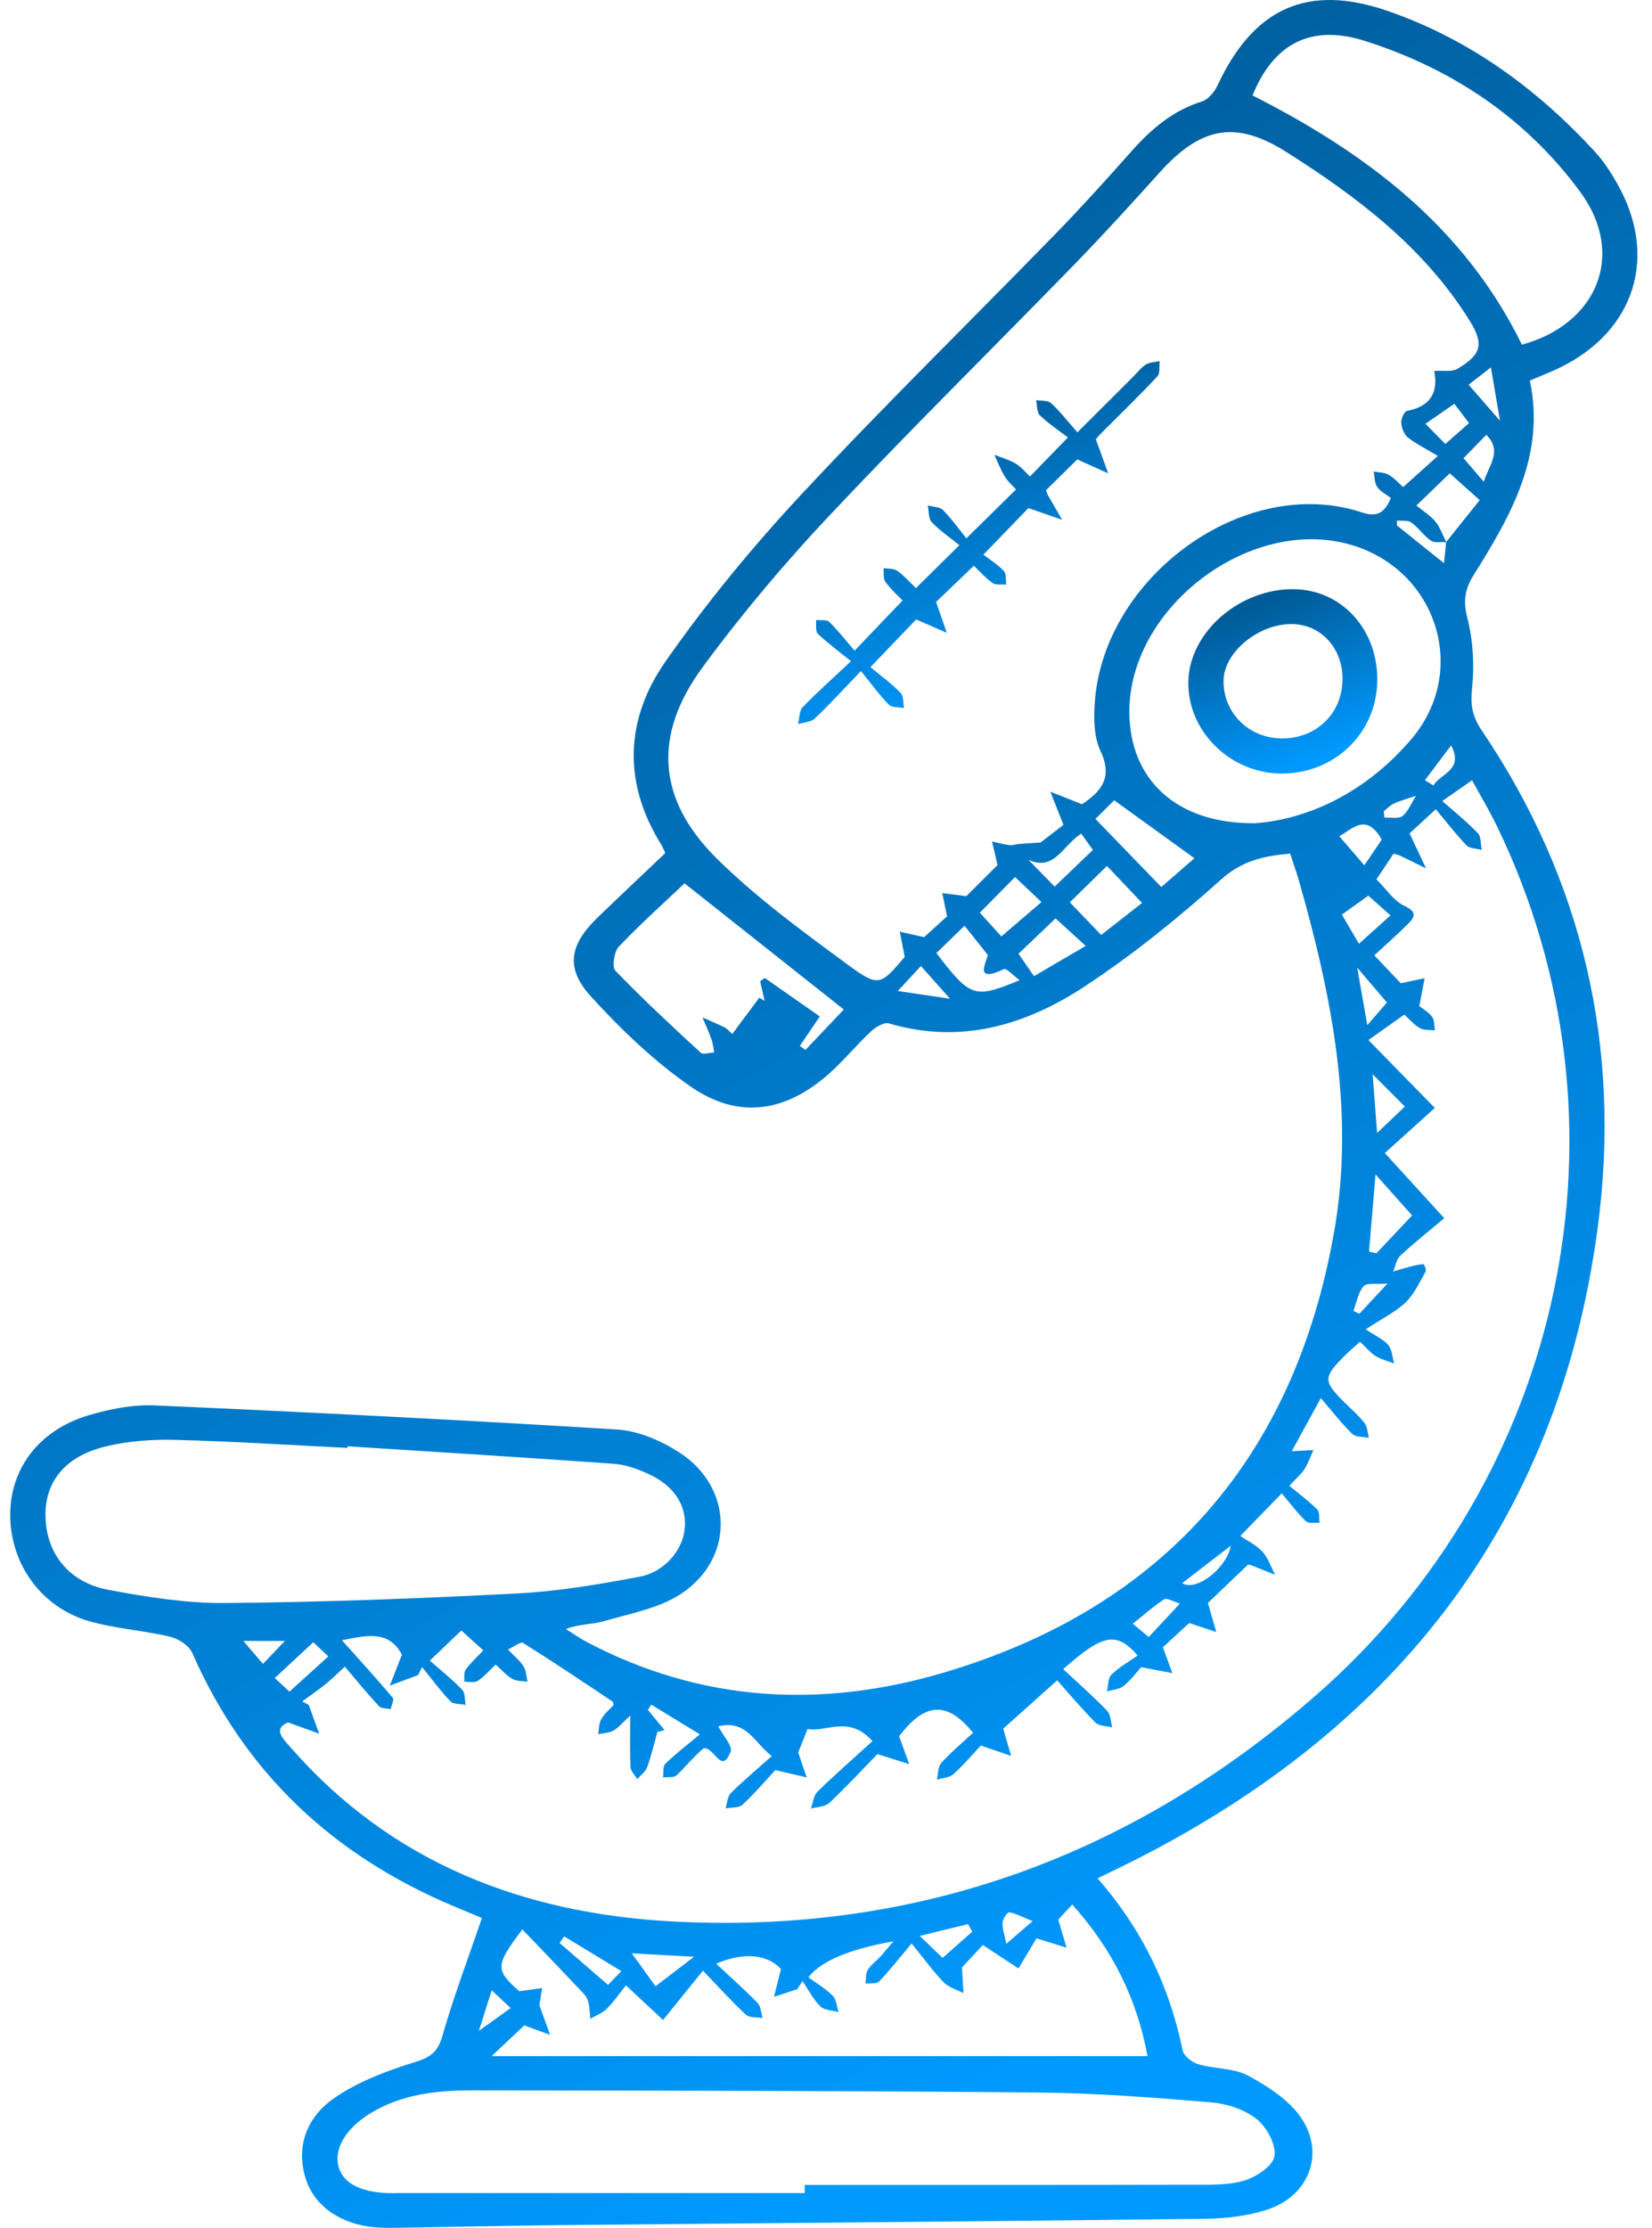 <svg xmlns="http://www.w3.org/2000/svg" width="89" height="120" viewBox="0 0 89 120" fill="none"><path d="M25.967 103.312C25.502 103.118 24.95 102.889 24.398 102.656C17.947 99.934 13.188 95.492 10.36 89.034C10.185 88.634 9.607 88.263 9.152 88.156C7.706 87.814 6.195 87.727 4.774 87.314C2.207 86.564 0.557 84.227 0.551 81.612C0.544 79.1 2.101 77.027 4.78 76.23C5.923 75.891 7.163 75.648 8.342 75.7C16.646 76.068 24.947 76.485 33.241 76.998C34.384 77.069 35.608 77.595 36.589 78.228C39.527 80.12 39.595 83.959 36.663 85.867C35.466 86.645 33.922 86.916 32.508 87.33C31.908 87.507 31.239 87.456 30.49 87.746C30.862 87.979 31.223 88.237 31.607 88.44C37.794 91.708 44.309 92.037 50.873 90.084C62.761 86.552 69.754 78.454 71.879 66.327C73.005 59.899 71.743 53.587 69.964 47.388C69.832 46.929 69.67 46.48 69.506 45.977C68.095 46.103 66.919 46.355 65.783 47.375C63.481 49.441 61.053 51.407 58.473 53.109C55.293 55.208 51.777 56.273 47.893 55.124C47.631 55.046 47.176 55.317 46.928 55.55C46.133 56.292 45.442 57.148 44.629 57.865C42.275 59.928 39.763 60.293 37.209 58.527C35.246 57.167 33.474 55.466 31.856 53.697C30.432 52.14 30.678 50.884 32.221 49.396C33.409 48.25 34.61 47.12 35.84 45.951C35.756 45.77 35.708 45.625 35.627 45.499C33.535 42.154 33.687 38.725 35.86 35.619C38.068 32.462 40.544 29.453 43.173 26.631C47.625 21.852 52.3 17.284 56.859 12.602C58.263 11.159 59.616 9.661 60.953 8.153C62.015 6.958 63.177 5.957 64.75 5.467C65.095 5.36 65.431 4.947 65.596 4.595C67.533 0.446 70.429 -0.904 74.755 0.588C79.15 2.106 82.811 4.782 85.94 8.188C86.398 8.689 86.776 9.276 87.115 9.871C89.352 13.784 88.1 17.813 84.044 19.799C83.544 20.044 83.018 20.241 82.42 20.496C83.266 24.516 81.4 27.774 79.392 30.973C78.907 31.745 78.817 32.381 79.056 33.304C79.366 34.515 79.434 35.845 79.305 37.095C79.214 37.967 79.321 38.593 79.805 39.31C85.304 47.436 87.357 56.444 86.078 66.098C83.925 82.341 74.81 93.529 60.278 100.616C59.923 100.79 59.568 100.961 59.129 101.174C61.524 103.909 63.006 106.983 63.717 110.447C63.778 110.747 64.23 111.09 64.566 111.19C65.45 111.448 66.474 111.387 67.252 111.806C68.308 112.378 69.438 113.107 70.093 114.066C71.404 115.991 70.526 118.273 68.288 119.013C67.204 119.371 66.002 119.5 64.85 119.513C53.307 119.652 41.768 119.739 30.226 119.852C27.401 119.881 24.575 119.946 21.75 119.991C21.308 119.997 20.862 120.01 20.42 119.985C18.46 119.881 16.943 118.887 16.465 117.334C15.903 115.51 16.61 113.963 18.041 112.985C19.329 112.103 20.878 111.529 22.39 111.06C23.235 110.799 23.594 110.495 23.839 109.643C24.446 107.528 25.228 105.465 25.967 103.302V103.312ZM77.91 29.197C78.517 28.442 79.121 27.683 79.718 26.937C79.008 26.301 78.51 25.856 78.104 25.494C77.503 26.072 76.97 26.589 76.305 27.231C76.647 27.509 77.041 27.744 77.319 28.08C77.584 28.4 77.723 28.826 77.92 29.204C77.635 29.181 77.287 29.259 77.087 29.12C76.696 28.852 76.421 28.422 76.034 28.145C75.847 28.009 75.521 28.064 75.256 28.035C75.256 28.122 75.256 28.213 75.256 28.3C76.05 28.939 76.848 29.578 77.794 30.337C77.842 29.853 77.874 29.53 77.91 29.204V29.197ZM35.821 93.186C35.685 93.219 35.553 93.254 35.417 93.287C35.24 93.923 35.091 94.568 34.865 95.185C34.775 95.434 34.513 95.618 34.332 95.831C34.206 95.615 33.98 95.401 33.968 95.179C33.926 94.326 33.952 93.471 33.952 92.408C33.519 92.806 33.312 93.07 33.044 93.219C32.809 93.348 32.502 93.351 32.224 93.409C32.276 93.138 32.263 92.828 32.392 92.602C32.563 92.302 32.847 92.069 33.054 91.84C33.025 91.724 33.028 91.666 33.002 91.65C31.404 90.587 29.809 89.516 28.182 88.495C28.053 88.415 27.694 88.699 27.365 88.847C27.73 89.228 28.024 89.461 28.211 89.761C28.353 89.99 28.353 90.303 28.418 90.581C28.14 90.536 27.823 90.562 27.597 90.429C27.271 90.239 27.01 89.932 26.703 89.661C26.332 90.01 26.067 90.329 25.735 90.539C25.554 90.652 25.253 90.575 25.008 90.584C25.031 90.361 24.976 90.087 25.089 89.932C25.341 89.577 25.676 89.28 26.038 88.896C25.602 88.502 25.205 88.14 24.853 87.824C24.265 88.385 23.784 88.847 23.158 89.445C23.775 89.99 24.375 90.468 24.901 91.02C25.066 91.191 25.031 91.556 25.085 91.831C24.808 91.772 24.43 91.808 24.265 91.637C23.717 91.062 23.242 90.413 22.738 89.793C22.667 89.939 22.596 90.081 22.522 90.226C22.015 90.416 21.508 90.607 21.001 90.794C21.214 90.248 21.427 89.706 21.653 89.128C20.921 87.749 19.684 88.114 18.422 88.35C19.371 89.412 20.285 90.413 21.159 91.45C21.243 91.55 21.088 91.853 21.046 92.063C20.833 92.014 20.543 92.037 20.417 91.901C19.787 91.224 19.203 90.507 18.576 89.771C18.073 90.232 17.824 90.491 17.547 90.71C17.137 91.036 16.704 91.333 16.281 91.643C16.397 91.708 16.517 91.772 16.633 91.834C16.82 92.35 17.007 92.867 17.195 93.38C16.684 93.196 16.171 93.012 15.512 92.773C14.686 93.141 15.238 93.639 15.664 94.129C21.095 100.354 28.214 103.063 36.215 103.496C49.359 104.203 60.914 99.996 70.807 91.391C84.39 79.578 88.361 60.457 80.667 44.54C80.222 43.62 79.692 42.739 79.305 42.028C78.778 42.396 78.33 42.706 77.703 43.145C78.433 43.794 79.069 44.298 79.618 44.879C79.802 45.073 79.763 45.473 79.828 45.78C79.55 45.702 79.179 45.712 79.008 45.535C78.427 44.931 77.916 44.259 77.351 43.588C76.664 44.22 76.228 44.621 75.94 44.889C76.292 45.638 76.557 46.203 76.825 46.771C76.347 46.539 75.873 46.303 75.395 46.074C75.327 46.041 75.249 46.032 75.075 45.983C74.791 46.41 74.487 46.861 74.155 47.365C74.684 47.888 75.085 48.521 75.653 48.789C76.463 49.167 76.144 49.477 75.772 49.845C75.207 50.407 74.607 50.933 74.039 51.459C74.642 52.098 75.104 52.58 75.466 52.961C75.973 52.854 76.363 52.77 76.751 52.689C76.67 53.115 76.589 53.542 76.463 54.194C76.599 54.3 76.932 54.488 77.151 54.765C77.29 54.943 77.261 55.253 77.306 55.501C77.032 55.466 76.715 55.508 76.496 55.379C76.166 55.185 75.905 54.875 75.656 54.649C74.978 55.13 74.387 55.55 73.722 56.021C74.92 57.245 76.163 58.517 77.3 59.676C76.257 60.616 75.388 61.4 74.607 62.107C75.65 63.25 76.586 64.28 77.807 65.617C77.016 66.282 76.199 66.931 75.437 67.638C75.227 67.832 75.178 68.2 75.056 68.49C75.346 68.403 75.637 68.31 75.931 68.235C76.179 68.171 76.434 68.106 76.686 68.09C76.722 68.09 76.857 68.406 76.802 68.497C76.476 69.065 76.195 69.698 75.737 70.14C75.22 70.644 74.533 70.973 73.58 71.603C74.136 71.977 74.542 72.145 74.791 72.449C74.994 72.697 75.01 73.101 75.107 73.437C74.775 73.311 74.413 73.23 74.119 73.046C73.819 72.859 73.587 72.565 73.27 72.271C72.98 72.536 72.705 72.762 72.453 73.014C71.278 74.186 71.278 74.386 72.408 75.516C72.779 75.887 73.186 76.23 73.506 76.64C73.667 76.846 73.671 77.175 73.748 77.447C73.445 77.382 73.044 77.421 72.854 77.237C72.282 76.681 71.795 76.046 71.159 75.306C70.529 76.456 70.055 77.321 69.593 78.167C70.009 78.144 70.384 78.125 70.755 78.105C70.603 78.444 70.484 78.803 70.29 79.113C70.129 79.374 69.877 79.581 69.464 80.033C70 80.475 70.519 80.856 70.968 81.308C71.107 81.447 71.052 81.78 71.088 82.025C70.836 82.002 70.494 82.077 70.352 81.938C69.89 81.492 69.502 80.969 69.054 80.436C68.285 81.228 67.681 81.847 66.823 82.732C67.239 83.019 67.704 83.236 68.02 83.588C68.324 83.927 68.476 84.408 68.692 84.824C68.259 84.65 67.83 84.472 67.394 84.304C67.326 84.279 67.249 84.285 67.229 84.282C66.451 85.024 65.699 85.748 65.076 86.342C65.25 86.945 65.386 87.427 65.525 87.908C65.044 87.746 64.559 87.585 64.072 87.42C63.587 87.862 63.058 88.35 62.648 88.728C62.855 89.286 63.006 89.703 63.161 90.119C62.67 90.026 62.18 89.932 61.479 89.8C61.256 90.048 60.94 90.481 60.54 90.807C60.31 90.994 59.942 91.014 59.636 91.107C59.71 90.8 59.684 90.394 59.874 90.207C60.297 89.796 60.83 89.496 61.292 89.17C60.126 87.843 59.403 88.03 57.279 89.906C58.079 90.652 58.893 91.369 59.645 92.147C59.839 92.347 59.836 92.738 59.923 93.041C59.613 92.96 59.206 92.977 59.016 92.783C58.231 91.992 57.511 91.133 56.956 90.51C55.771 91.569 54.825 92.418 54.047 93.112C54.211 93.68 54.344 94.129 54.473 94.578C53.992 94.413 53.508 94.249 52.839 94.019C52.426 94.462 51.932 95.049 51.367 95.56C51.154 95.753 50.776 95.766 50.473 95.86C50.547 95.553 50.524 95.159 50.712 94.956C51.244 94.368 51.861 93.858 52.423 93.335C51.012 91.579 49.801 91.721 48.438 93.522C48.636 94.068 48.81 94.546 48.984 95.024C48.471 94.862 47.958 94.698 47.27 94.481C46.495 95.279 45.617 96.228 44.68 97.109C44.454 97.323 44.022 97.323 43.686 97.419C43.799 97.113 43.828 96.719 44.038 96.512C44.981 95.589 45.978 94.717 47.002 93.784C45.733 92.347 44.474 93.335 43.505 93.128C43.279 93.697 43.114 94.116 43.001 94.397C43.176 94.904 43.318 95.321 43.46 95.737C42.976 95.624 42.488 95.511 41.771 95.343C41.281 95.873 40.677 96.58 40.002 97.21C39.805 97.39 39.398 97.348 39.088 97.406C39.179 97.126 39.188 96.767 39.372 96.583C40.054 95.905 40.793 95.288 41.581 94.588C40.609 93.848 40.238 92.628 38.694 92.983C38.969 93.509 39.472 94.039 39.363 94.339C38.872 95.663 38.462 94.019 37.89 94.181C37.374 94.614 36.948 95.153 36.45 95.624C36.302 95.763 35.969 95.705 35.718 95.74C35.753 95.492 35.701 95.15 35.843 95.007C36.347 94.507 36.919 94.074 37.703 93.416C36.586 92.734 35.837 92.276 35.085 91.818C35.023 91.911 34.965 92.005 34.904 92.099C35.204 92.463 35.505 92.828 35.805 93.193L35.821 93.186ZM77.258 19.983C77.739 19.947 78.213 20.047 78.517 19.866C79.821 19.088 79.963 18.533 79.166 17.255C76.712 13.322 73.109 10.591 69.276 8.172C66.519 6.432 64.647 6.868 62.454 9.312C60.972 10.962 59.477 12.599 57.934 14.191C53.52 18.727 49.007 23.173 44.671 27.783C42.246 30.36 39.95 33.088 37.855 35.936C35.156 39.603 35.401 43.078 38.643 46.271C40.78 48.376 43.244 50.174 45.672 51.96C47.347 53.193 47.431 53.077 48.742 51.54C48.639 51.023 48.555 50.603 48.474 50.184C48.9 50.281 49.326 50.374 49.785 50.478C50.198 50.103 50.669 49.677 51.022 49.357C50.915 48.825 50.841 48.463 50.766 48.105C51.154 48.153 51.541 48.205 52.058 48.272C52.575 47.759 53.198 47.139 53.743 46.593C53.627 46.103 53.533 45.712 53.443 45.325C53.756 45.392 54.066 45.483 54.383 45.522C54.554 45.544 54.734 45.473 54.912 45.457C55.316 45.425 55.719 45.402 56.061 45.38C56.51 45.034 56.988 44.666 57.292 44.43C57.014 43.726 56.801 43.184 56.588 42.645C57.13 42.858 57.672 43.074 58.292 43.32C59.251 42.674 59.994 41.941 59.29 40.456C58.932 39.7 58.919 38.712 58.98 37.847C59.445 31.067 67.049 25.507 73.374 27.602C74.119 27.851 74.578 27.696 74.93 26.818C74.694 26.637 74.374 26.485 74.197 26.23C74.045 26.011 74.061 25.678 74.003 25.397C74.278 25.452 74.588 25.442 74.817 25.575C75.117 25.746 75.353 26.027 75.592 26.237C76.208 25.685 76.764 25.187 77.464 24.558C76.822 24.174 76.296 23.915 75.847 23.563C75.643 23.402 75.511 23.056 75.492 22.785C75.475 22.569 75.647 22.165 75.792 22.136C77.016 21.904 77.506 21.19 77.267 19.983H77.258ZM18.725 77.908C18.725 77.934 18.725 77.963 18.722 77.989C15.622 77.837 12.523 77.634 9.42 77.556C8.187 77.524 6.911 77.621 5.713 77.905C3.518 78.428 2.423 79.797 2.449 81.66C2.478 83.643 3.689 85.228 5.82 85.631C7.909 86.025 10.05 86.364 12.164 86.345C17.401 86.3 22.638 86.1 27.865 85.828C30.067 85.715 32.269 85.341 34.442 84.931C35.843 84.666 36.812 83.452 36.896 82.27C36.983 81.06 36.299 80.01 34.917 79.384C34.339 79.122 33.7 78.89 33.077 78.845C28.295 78.502 23.507 78.209 18.725 77.902V77.908ZM43.353 118.125C43.353 117.98 43.353 117.831 43.353 117.686C50.334 117.686 57.314 117.692 64.295 117.676C65.218 117.676 66.19 117.712 67.052 117.447C67.698 117.25 68.595 116.643 68.663 116.126C68.747 115.493 68.237 114.56 67.691 114.131C67.039 113.618 66.09 113.311 65.244 113.24C62.151 112.982 59.048 112.739 55.948 112.71C45.781 112.617 35.611 112.604 25.444 112.594C23.542 112.594 21.647 112.794 19.965 113.824C18.609 114.651 17.963 115.765 18.25 116.74C18.518 117.653 19.548 118.138 21.205 118.131C21.285 118.131 21.366 118.125 21.447 118.125C28.75 118.125 36.053 118.125 43.357 118.125H43.353ZM51.825 105.975C51.858 106.527 51.883 106.941 51.906 107.357C51.544 107.167 51.105 107.047 50.834 106.77C50.282 106.201 49.817 105.546 49.113 104.681C48.361 105.575 47.893 106.182 47.36 106.728C47.221 106.87 46.879 106.812 46.63 106.847C46.663 106.595 46.63 106.308 46.75 106.108C46.908 105.84 47.192 105.646 47.412 105.407C47.625 105.175 47.825 104.926 48.135 104.564C45.75 104.988 44.222 105.635 43.55 106.505C43.964 106.808 44.461 107.096 44.855 107.49C45.058 107.69 45.078 108.074 45.178 108.377C44.845 108.284 44.412 108.287 44.199 108.074C43.809 107.687 43.55 107.17 43.234 106.708L42.953 107.144C42.536 107.283 42.117 107.419 41.7 107.557C41.82 107.08 41.936 106.598 42.072 106.056C41.355 105.281 40.105 105.12 38.581 105.772C39.363 106.502 40.118 107.17 40.819 107.89C40.996 108.074 41 108.426 41.084 108.7C40.777 108.645 40.377 108.694 40.183 108.516C39.424 107.812 38.727 107.038 37.871 106.146C37.135 107.057 36.528 107.809 35.721 108.804C35.156 108.277 34.529 107.69 33.722 106.937C33.354 107.396 33.057 107.838 32.686 108.203C32.447 108.439 32.101 108.561 31.804 108.736C31.772 108.436 31.766 108.132 31.695 107.842C31.653 107.664 31.54 107.483 31.41 107.348C30.335 106.208 29.247 105.078 28.143 103.925C26.671 105.869 26.671 106.098 27.972 107.254C28.421 107.193 28.815 107.138 29.209 107.086C29.144 107.477 29.079 107.864 29.057 108.003C29.293 108.658 29.464 109.133 29.635 109.604C29.099 109.407 28.56 109.21 28.246 109.094C27.688 109.62 27.149 110.124 26.483 110.751H61.821C61.26 107.68 59.926 104.984 57.763 102.582C57.411 102.966 57.146 103.254 57.014 103.399C57.195 104.006 57.327 104.458 57.459 104.907C56.982 104.761 56.504 104.613 55.839 104.406C55.561 104.871 55.215 105.449 54.87 106.027C54.26 105.627 53.646 105.226 52.949 104.765C52.552 105.191 52.122 105.656 51.825 105.975ZM81.991 18.565C86.056 17.455 87.606 13.703 85.139 10.345C82.227 6.38 78.249 3.707 73.561 2.212C70.607 1.269 68.605 2.367 67.478 5.141C73.612 8.247 78.885 12.221 81.991 18.565ZM67.575 44.346C70.587 44.13 73.664 42.6 76.034 39.813C79.175 36.123 77.397 30.647 72.715 29.326C67.284 27.796 60.788 32.765 60.843 38.406C60.879 41.957 63.336 44.369 67.575 44.343V44.346ZM45.455 54.371C42.546 52.066 39.744 49.848 36.88 47.581C35.76 48.644 34.497 49.767 33.338 50.991C33.083 51.259 32.96 52.086 33.157 52.289C34.63 53.819 36.192 55.266 37.755 56.706C37.881 56.822 38.23 56.699 38.475 56.69C38.43 56.454 38.41 56.205 38.33 55.979C38.188 55.579 38.01 55.195 37.849 54.804C38.246 54.978 38.646 55.146 39.033 55.337C39.172 55.405 39.279 55.543 39.45 55.695C39.947 55.027 40.428 54.381 40.909 53.735C41.003 53.794 41.096 53.855 41.19 53.913C41.113 53.561 41.032 53.206 40.955 52.854C41.035 52.796 41.116 52.734 41.2 52.676C42.133 53.328 43.066 53.981 44.167 54.749C43.889 55.159 43.489 55.747 43.092 56.334C43.192 56.409 43.292 56.483 43.392 56.554C44.115 55.789 44.839 55.027 45.462 54.371H45.455ZM60.026 43.106C59.791 43.342 59.348 43.778 59.016 44.111C60.21 45.347 61.366 46.539 62.564 47.778C63.164 47.259 63.813 46.697 64.349 46.229C62.91 45.189 61.544 44.201 60.026 43.106ZM59.322 50.361C60.094 49.758 60.875 49.147 61.528 48.637C60.837 47.911 60.22 47.259 59.636 46.642C58.99 47.275 58.309 47.943 57.637 48.602C58.189 49.18 58.738 49.748 59.326 50.361H59.322ZM54.935 52.799C54.554 52.521 54.218 52.137 54.089 52.199C52.487 52.957 53.104 51.905 53.22 51.44C52.746 50.842 52.349 50.349 51.964 49.864C51.393 50.416 50.918 50.878 50.447 51.336C52.29 53.739 52.481 53.806 54.935 52.796V52.799ZM54.683 47.242C53.979 47.953 53.346 48.595 52.788 49.16C53.201 49.615 53.646 50.106 53.947 50.439C54.673 49.819 55.361 49.231 56.11 48.589C55.593 48.101 55.132 47.665 54.683 47.239V47.242ZM56.865 49.47C56.184 50.119 55.526 50.746 54.87 51.372C55.148 51.772 55.406 52.147 55.706 52.58C56.617 52.047 57.495 51.53 58.493 50.949C57.882 50.394 57.382 49.938 56.869 49.47H56.865ZM73.751 67.412C73.884 67.444 74.016 67.477 74.148 67.509C74.817 66.802 75.485 66.095 76.076 65.468C75.479 64.8 74.881 64.128 74.106 63.26C73.974 64.832 73.864 66.124 73.755 67.412H73.751ZM58.251 44.902C57.224 45.567 56.81 46.945 55.406 46.313C55.903 46.823 56.4 47.333 56.817 47.756C57.505 47.097 58.196 46.435 58.88 45.78C58.677 45.496 58.473 45.215 58.251 44.902ZM73.719 48.243C73.264 48.569 72.847 48.867 72.292 49.264C72.612 49.809 72.928 50.349 73.212 50.833C73.877 50.236 74.397 49.77 74.914 49.306C74.478 48.918 74.094 48.576 73.716 48.243H73.719ZM73.948 57.862C74.032 58.966 74.11 59.98 74.191 61.026C74.765 60.48 75.266 59.999 75.685 59.602C75.13 59.047 74.581 58.498 73.948 57.862ZM15.596 91.117C16.31 90.468 16.978 89.864 17.689 89.219C17.346 88.896 17.095 88.66 16.878 88.457C16.174 89.112 15.519 89.719 14.805 90.384C15.106 90.665 15.338 90.878 15.596 91.12V91.117ZM34.039 105.217C34.51 105.869 34.991 106.534 35.317 106.986C35.956 106.498 36.534 106.053 37.393 105.397C35.96 105.32 34.907 105.262 34.042 105.213L34.039 105.217ZM72.147 45.037C72.589 45.547 73.015 46.045 73.503 46.61C73.874 46.057 74.174 45.615 74.439 45.224C73.593 43.726 72.838 44.689 72.147 45.041V45.037ZM30.393 104.3C30.313 104.419 30.232 104.539 30.148 104.658C30.975 105.375 31.804 106.088 32.757 106.912C32.828 106.841 33.038 106.624 33.477 106.172C32.324 105.472 31.359 104.887 30.393 104.3ZM79.14 22.788C78.817 22.366 78.52 21.972 78.352 21.749C77.794 22.136 77.335 22.453 76.796 22.827C77.258 23.295 77.581 23.628 77.865 23.915C78.394 23.447 78.83 23.063 79.143 22.788H79.14ZM80.812 22.666C80.606 21.465 80.46 20.596 80.322 19.789C79.818 20.18 79.392 20.512 79.121 20.722C79.637 21.316 80.102 21.849 80.812 22.666ZM79.938 25.946C80.218 25.042 80.951 24.303 80.073 23.421C79.599 23.909 79.205 24.312 78.846 24.68C79.188 25.078 79.521 25.462 79.938 25.946ZM52.377 104.045C52.303 103.909 52.229 103.773 52.155 103.638C51.389 103.825 50.621 104.012 49.552 104.274C50.127 104.826 50.46 105.149 50.782 105.459C51.377 104.932 51.877 104.49 52.377 104.048V104.045ZM51.18 53.794C50.534 53.067 50.095 52.573 49.614 52.034C49.2 52.479 48.871 52.838 48.367 53.38C49.42 53.535 50.192 53.648 51.176 53.794H51.18ZM63.565 86.371C63.206 86.267 62.864 86.051 62.719 86.145C62.141 86.516 61.621 86.984 61.03 87.459C61.36 87.737 61.592 87.93 61.886 88.176C62.412 87.611 62.893 87.094 63.568 86.371H63.565ZM74.72 54C74.249 53.448 73.793 52.915 73.118 52.121C73.319 53.267 73.464 54.094 73.661 55.217C74.177 54.623 74.513 54.239 74.72 54ZM26.49 107.205C26.219 108.061 25.983 108.804 25.799 109.388C26.319 109.017 26.894 108.603 27.514 108.161C27.113 107.787 26.858 107.548 26.49 107.205ZM72.915 70.612L73.235 70.763C73.667 70.298 74.1 69.834 74.749 69.136C74.161 69.185 73.638 69.081 73.464 69.278C73.164 69.624 73.086 70.156 72.912 70.608L72.915 70.612ZM63.688 85.276C64.469 85.761 66.119 84.414 66.306 83.258C65.431 83.933 64.576 84.592 63.688 85.276ZM13.107 88.385C13.475 88.815 13.792 89.186 14.166 89.622C14.55 89.219 14.883 88.87 15.348 88.385H13.107ZM55.632 103.48C55.015 103.231 54.699 103.05 54.363 103.005C54.266 102.992 54.021 103.363 54.011 103.564C53.995 103.89 54.121 104.222 54.215 104.7C54.76 104.229 55.06 103.974 55.629 103.48H55.632ZM74.549 43.694C74.562 43.81 74.571 43.927 74.584 44.043C74.917 44.02 75.353 44.12 75.563 43.949C75.882 43.688 76.05 43.236 76.283 42.868C75.892 43 75.488 43.106 75.111 43.274C74.901 43.365 74.733 43.552 74.549 43.697V43.694ZM76.767 42.028C76.922 42.122 77.074 42.215 77.229 42.309C77.577 41.663 78.885 41.505 78.178 40.149C77.648 40.856 77.206 41.441 76.764 42.028H76.767Z" fill="url(#paint0_linear_176_79)"></path><path d="M45.855 35.619C45.167 35.064 44.579 34.634 44.06 34.137C43.917 34.002 43.989 33.65 43.959 33.395C44.205 33.424 44.538 33.362 44.676 33.501C45.164 33.979 45.587 34.521 46.039 35.048C46.978 34.066 47.766 33.24 48.622 32.345C48.389 32.1 47.999 31.751 47.698 31.338C47.569 31.163 47.627 30.85 47.602 30.602C47.85 30.644 48.154 30.611 48.338 30.744C48.722 31.021 49.045 31.39 49.345 31.677C50.075 30.957 50.775 30.266 51.686 29.365C51.247 29.01 50.675 28.619 50.2 28.132C50.013 27.941 50.049 27.535 49.984 27.228C50.265 27.305 50.63 27.299 50.807 27.48C51.282 27.961 51.679 28.523 52.06 28.997C53.077 27.999 53.872 27.215 54.737 26.366C54.579 26.188 54.307 25.953 54.127 25.659C53.904 25.297 53.752 24.887 53.571 24.496C53.959 24.651 54.372 24.764 54.724 24.974C55.024 25.152 55.253 25.445 55.489 25.665C56.115 25.019 56.7 24.422 57.533 23.563C57.087 23.221 56.516 22.84 56.025 22.375C55.851 22.21 55.883 21.833 55.818 21.549C56.093 21.6 56.451 21.558 56.626 21.716C57.1 22.149 57.494 22.666 58.046 23.286C59.125 22.21 60.08 21.258 61.036 20.305C61.265 20.079 61.465 19.805 61.73 19.637C61.937 19.508 62.224 19.508 62.476 19.453C62.441 19.734 62.508 20.108 62.35 20.276C61.388 21.306 60.371 22.285 59.376 23.286C59.209 23.453 59.057 23.637 59.037 23.663C59.289 24.364 59.496 24.929 59.703 25.497C59.163 25.255 58.624 25.01 58.036 24.745C57.526 25.249 56.939 25.83 56.354 26.404C56.39 26.505 56.406 26.582 56.442 26.647C56.7 27.099 56.961 27.551 57.22 27.999C56.651 27.802 56.083 27.602 55.405 27.367C54.756 28.038 53.956 28.868 52.98 29.875C53.332 30.146 53.752 30.405 54.081 30.753C54.224 30.905 54.172 31.238 54.211 31.49C53.962 31.467 53.652 31.528 53.478 31.406C53.09 31.131 52.771 30.763 52.464 30.473C51.718 31.186 51.011 31.867 50.43 32.423C50.633 33.01 50.821 33.55 51.008 34.086C50.501 33.863 49.991 33.643 49.358 33.365C48.683 34.069 47.889 34.899 46.894 35.935C47.417 36.371 48.005 36.801 48.512 37.311C48.683 37.482 48.648 37.857 48.706 38.138C48.428 38.083 48.057 38.125 47.892 37.96C47.385 37.45 46.962 36.859 46.381 36.145C45.403 37.166 44.679 37.963 43.895 38.703C43.685 38.899 43.298 38.906 42.994 39.003C43.072 38.696 43.052 38.296 43.243 38.096C43.992 37.311 44.809 36.591 45.848 35.613L45.855 35.619Z" fill="url(#paint1_linear_176_79)"></path><path d="M69.729 31.738C72.312 31.777 74.259 33.943 74.198 36.717C74.136 39.519 71.876 41.683 69.025 41.666C66.255 41.65 63.953 39.358 64.021 36.688C64.089 34.037 66.791 31.69 69.726 31.735L69.729 31.738ZM69.019 39.774C70.872 39.8 72.273 38.486 72.325 36.665C72.377 34.957 71.195 33.633 69.6 33.614C67.828 33.592 65.971 35.102 65.919 36.61C65.865 38.344 67.24 39.749 69.016 39.774H69.019Z" fill="url(#paint2_linear_176_79)"></path><defs><linearGradient id="paint0_linear_176_79" x1="73.5" y1="103.5" x2="26.5" y2="15" gradientUnits="userSpaceOnUse"><stop stop-color="#009AFF"></stop><stop offset="1" stop-color="#005C99"></stop></linearGradient><linearGradient id="paint1_linear_176_79" x1="59.206" y1="36.315" x2="52.957" y2="20.263" gradientUnits="userSpaceOnUse"><stop stop-color="#009AFF"></stop><stop offset="1" stop-color="#005C99"></stop></linearGradient><linearGradient id="paint2_linear_176_79" x1="72.49" y1="40.301" x2="69.381" y2="32.087" gradientUnits="userSpaceOnUse"><stop stop-color="#009AFF"></stop><stop offset="1" stop-color="#005C99"></stop></linearGradient></defs></svg>
